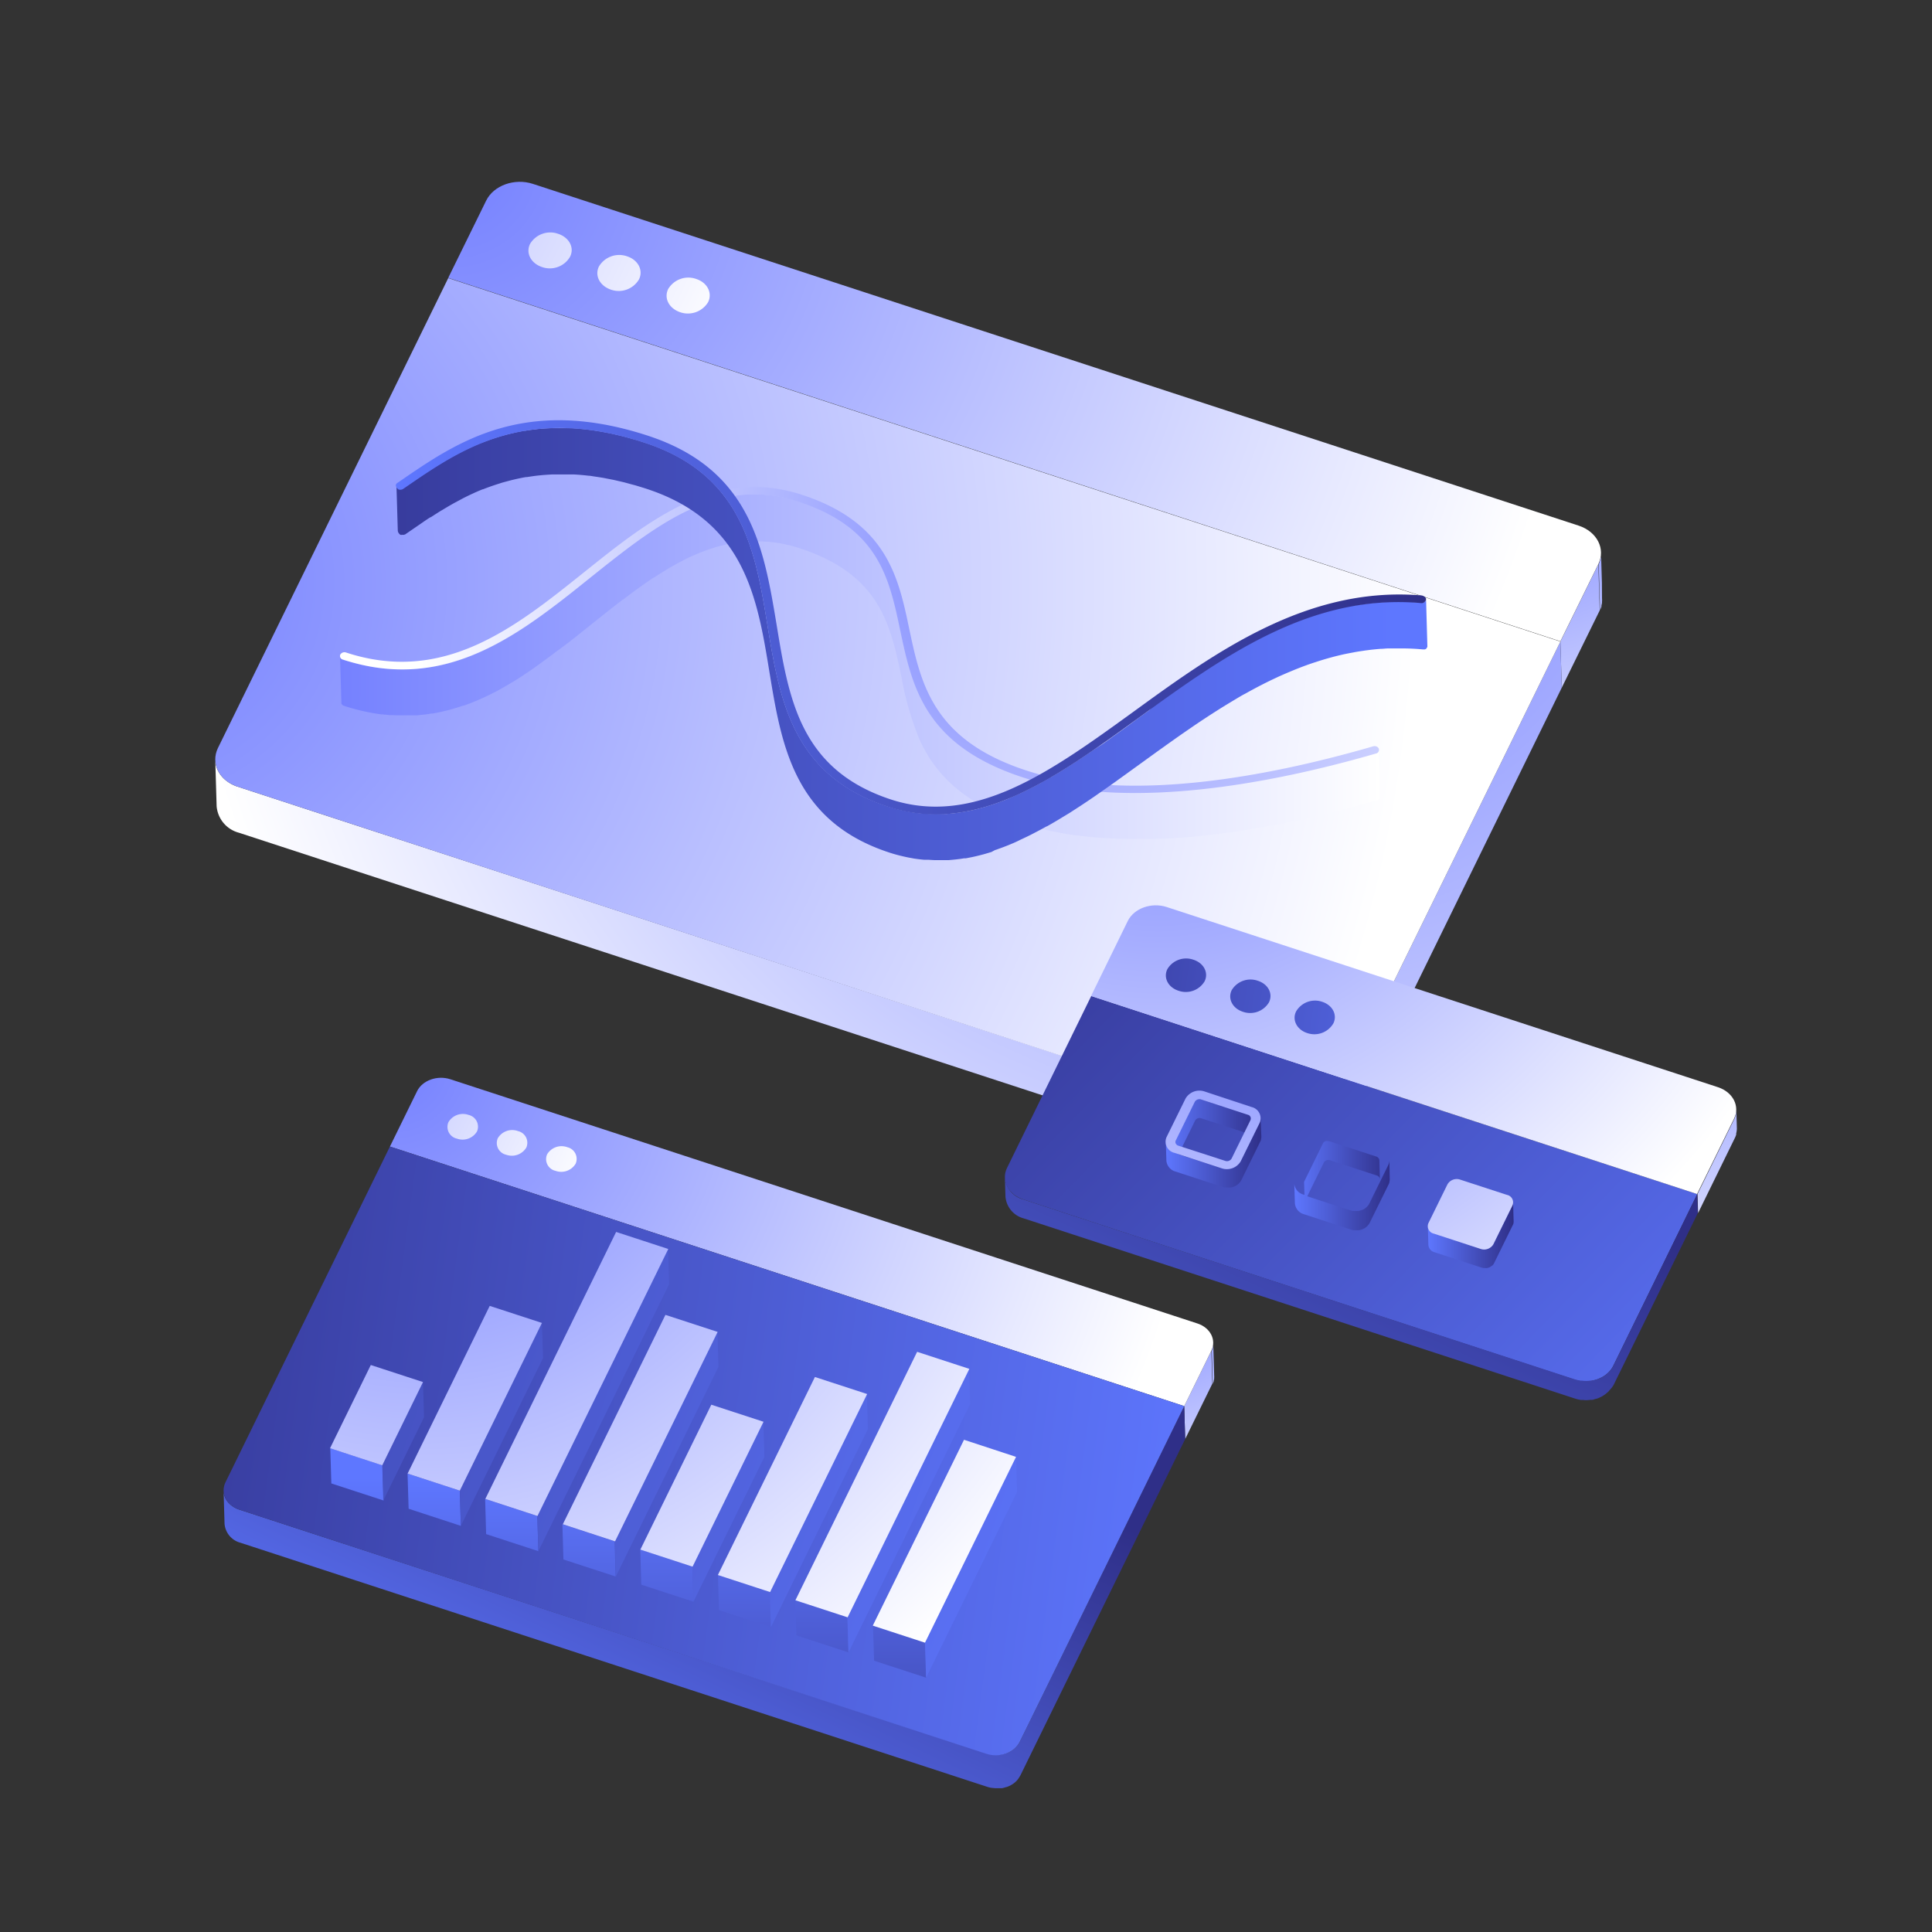 <svg xmlns="http://www.w3.org/2000/svg" xmlns:xlink="http://www.w3.org/1999/xlink" viewBox="0 0 400 400">
  <rect x="0" y="0" width="400" height="400" fill="#333333" stroke="none"/>
  <defs>
    <style>
      .a {
        fill: url(#a);
      }

      .b {
        fill: url(#b);
      }

      .c {
        fill: url(#c);
      }

      .d {
        fill: url(#d);
      }

      .e {
        fill: url(#e);
      }

      .f {
        fill: url(#f);
      }

      .g {
        fill: url(#g);
      }

      .h {
        fill: url(#h);
      }

      .i {
        fill: url(#i);
      }

      .j {
        fill: url(#j);
      }

      .k {
        fill: url(#k);
      }

      .l {
        fill: url(#l);
      }

      .m {
        fill: url(#m);
      }

      .n {
        fill: url(#n);
      }

      .o {
        fill: url(#o);
      }

      .p {
        fill: url(#p);
      }

      .q {
        fill: url(#q);
      }

      .r {
        fill: url(#r);
      }

      .s {
        fill: url(#s);
      }

      .t {
        fill: url(#t);
      }

      .u {
        fill: url(#u);
      }

      .v {
        fill: url(#v);
      }

      .w {
        fill: url(#w);
      }

      .x {
        fill: url(#x);
      }

      .y {
        fill: url(#y);
      }

      .z {
        fill: url(#ab);
      }

      .aa {
        fill: url(#ac);
      }

      .ab {
        fill: url(#ad);
      }
    </style>
    <radialGradient id="a" cx="238.82" cy="262.23" r="63.04" gradientTransform="translate(0.36 -0.32) rotate(0.1)" gradientUnits="userSpaceOnUse">
      <stop offset="0" stop-color="#7581ff"/>
      <stop offset="1" stop-color="#fff"/>
    </radialGradient>
    <linearGradient id="b" x1="194.22" y1="397.59" x2="194.22" y2="290.66" gradientTransform="translate(105.42 -65.81) rotate(25.29)" gradientUnits="userSpaceOnUse">
      <stop offset="0" stop-color="#5e77ff"/>
      <stop offset="1" stop-color="#2f2f88"/>
    </linearGradient>
    <radialGradient id="c" cx="81.21" cy="220.67" r="168.22" xlink:href="#a"/>
    <radialGradient id="d" cx="26.94" cy="198.44" r="105.47" xlink:href="#a"/>
    <linearGradient id="e" x1="250.27" y1="314.59" x2="-8.65" y2="280.39" gradientTransform="translate(0.36 -0.32) rotate(0.1)" xlink:href="#b"/>
    <linearGradient id="f" x1="130.22" y1="306.11" x2="130.22" y2="393.78" gradientTransform="translate(0.36 -0.32) rotate(0.1)" xlink:href="#b"/>
    <linearGradient id="g" x1="235.28" y1="328.3" x2="-52.8" y2="229" gradientTransform="translate(0.36 -0.32) rotate(0.1)" xlink:href="#b"/>
    <radialGradient id="h" cx="87.35" cy="220.38" r="158.48" xlink:href="#a"/>
    <radialGradient id="i" cx="313.82" cy="92.28" r="88.27" xlink:href="#a"/>
    <radialGradient id="j" cx="264.92" cy="95.52" r="229.62" xlink:href="#a"/>
    <radialGradient id="k" cx="93.14" cy="34.08" r="235.55" xlink:href="#a"/>
    <radialGradient id="l" cx="17.16" cy="2.96" r="147.68" xlink:href="#a"/>
    <radialGradient id="m" cx="25.46" cy="120.83" r="267.88" xlink:href="#a"/>
    <linearGradient id="n" x1="70.25" y1="138.08" x2="285.69" y2="138.08" gradientTransform="translate(0.36 -0.32) rotate(0.1)" xlink:href="#a"/>
    <radialGradient id="o" cx="214.88" cy="114.9" r="129.97" xlink:href="#a"/>
    <linearGradient id="p" x1="288.73" y1="133.41" x2="36.54" y2="133.41" gradientTransform="translate(0.36 -0.32) rotate(0.1)" xlink:href="#b"/>
    <linearGradient id="q" x1="81.79" y1="127.83" x2="295.1" y2="127.83" gradientTransform="translate(0.36 -0.32) rotate(0.1)" xlink:href="#b"/>
    <linearGradient id="r" x1="355.33" y1="319.6" x2="195.04" y2="163.88" gradientTransform="translate(0.36 -0.32) rotate(0.1)" xlink:href="#b"/>
    <radialGradient id="s" cx="361.89" cy="187.31" r="95.64" xlink:href="#a"/>
    <linearGradient id="t" x1="291.49" y1="320.35" x2="291.49" y2="189.55" xlink:href="#b"/>
    <radialGradient id="u" cx="239.64" cy="143.18" r="147.06" xlink:href="#a"/>
    <linearGradient id="v" x1="241.37" y1="236.69" x2="261.19" y2="236.69" gradientTransform="translate(0.36 -0.32) rotate(0.1)" xlink:href="#b"/>
    <linearGradient id="w" x1="268" y1="245.34" x2="287.84" y2="245.34" gradientTransform="translate(0.36 -0.32) rotate(0.1)" xlink:href="#b"/>
    <linearGradient id="x" x1="295.66" y1="255.54" x2="313.46" y2="255.54" gradientTransform="translate(0.36 -0.32) rotate(0.1)" xlink:href="#b"/>
    <radialGradient id="y" cx="263.53" cy="193.92" r="116.23" xlink:href="#a"/>
    <linearGradient id="ab" x1="315.19" y1="211.26" x2="202.97" y2="196.04" gradientTransform="translate(0.36 -0.32) rotate(0.1)" xlink:href="#b"/>
    <linearGradient id="ac" x1="314.86" y1="213.74" x2="202.63" y2="198.52" gradientTransform="translate(0.36 -0.32) rotate(0.1)" xlink:href="#b"/>
    <linearGradient id="ad" x1="314.52" y1="216.22" x2="202.3" y2="201" gradientTransform="translate(0.36 -0.32) rotate(0.1)" xlink:href="#b"/>
  </defs>
  <g>
    <path class="a" d="M251.32,282.45l-.14-4.55a2.33,2.33,0,0,1,0,.53.78.78,0,0,1,0,.16,2.88,2.88,0,0,1-.09.4c0,.05,0,.1,0,.15a3.33,3.33,0,0,1-.21.52h0l.14,4.55.06,2.27a3.33,3.33,0,0,0,.21-.52l0,0a.44.44,0,0,0,0-.1,3.24,3.24,0,0,0,.09-.4l0-.16a3.13,3.13,0,0,0,0-.53Zm-6.14,8.67.2,6.82L251,286.48l-.2-6.82Z"/>
    <path class="b" d="M211.32,367.46l34.06-69.52-.2-6.82-34.06,69.52a3.48,3.48,0,0,1-.33.55.83.83,0,0,1-.08.12,4.72,4.72,0,0,1-.41.48l0,0a3.91,3.91,0,0,1-.44.37l-.12.1-.53.35h0a7.12,7.12,0,0,1-.93.42l-.07,0a5.51,5.51,0,0,1-.91.23l-.18,0-.34,0H206a7.93,7.93,0,0,1-.84-.07l-.09,0a5.36,5.36,0,0,1-.88-.21L49.59,312.57a5.28,5.28,0,0,1-1.92-1.08,4.36,4.36,0,0,1-.85-1,4,4,0,0,1-.46-1.18,3.2,3.2,0,0,1-.07-.63h0l.2,6.81a4.44,4.44,0,0,0,3.3,3.92l154.63,50.54a7,7,0,0,0,.88.21l.09,0a7.93,7.93,0,0,0,.84.07h.7l.34,0,.16,0h0a6.61,6.61,0,0,0,.9-.24h.07a6,6,0,0,0,.93-.41h0a6,6,0,0,0,.53-.34l.13-.1a5.08,5.08,0,0,0,.43-.38l0,0h0a4.72,4.72,0,0,0,.41-.48L211,368A3.65,3.65,0,0,0,211.32,367.46Z"/>
    <path class="c" d="M247.88,274,93.25,223.45c-2.71-.89-5.8.22-6.9,2.47l-5.62,11.46,164.45,53.74,5.61-11.46C251.89,277.41,250.59,274.87,247.88,274Z"/>
    <path class="d" d="M97,230.83a3.48,3.48,0,0,0-4.15,1.49,2.48,2.48,0,0,0,1.75,3.42,3.47,3.47,0,0,0,4.16-1.49A2.49,2.49,0,0,0,97,230.83Zm10.22,3.34a3.47,3.47,0,0,0-4.16,1.49,2.49,2.49,0,0,0,1.75,3.42,3.5,3.5,0,0,0,4.16-1.49A2.48,2.48,0,0,0,107.2,234.17Zm10.21,3.34a3.47,3.47,0,0,0-4.16,1.49,2.48,2.48,0,0,0,1.75,3.41,3.48,3.48,0,0,0,4.16-1.48A2.48,2.48,0,0,0,117.41,237.51Z"/>
    <path class="e" d="M245.18,291.12l-34.06,69.52c-1.1,2.25-4.19,3.36-6.9,2.47L49.59,312.57c-2.71-.88-4-3.42-2.91-5.67l34.05-69.52Z"/>
    <path class="f" d="M100.44,310.34l.21,7.28,10.81,3.53-.22-7.28Zm16,5.24.21,7.29,10.81,3.53-.21-7.28ZM84.38,305.09l.22,7.28,10.81,3.54-.22-7.29Zm-16-5.25.22,7.29,10.81,3.53-.22-7.28Zm80.26,26.24.22,7.28,10.81,3.53-.22-7.28Zm42.92,14-10.81-3.53.22,7.28,10.81,3.53Zm-59-19.27.21,7.28,10.81,3.53-.21-7.28Zm32.1,10.49.22,7.28,10.81,3.54-.22-7.29Z"/>
    <path class="g" d="M138.32,258.59l-27.08,55.28.22,7.28,27.08-55.28ZM79.14,303.38l.22,7.28,8.44-17.24-.22-7.28Zm69.4-27.62L127.3,319.12l.21,7.28L148.75,283ZM112.2,273.9l-17,34.72.22,7.29,17-34.72Zm31.15,50.46.21,7.28,14.7-30-.22-7.28Zm67-22.73L191.51,340.1l.22,7.28,18.84-38.47Zm-9.71-18.22-25.2,51.44.22,7.29,25.2-51.44Zm-21.16,5.2-20.09,41,.22,7.28,20.08-41Z"/>
    <path class="h" d="M101.39,270.37l-17,34.72,10.81,3.53,17-34.72ZM76.77,282.61l-8.44,17.23,10.81,3.54,8.44-17.24Zm61-10.38-21.24,43.35,10.81,3.54,21.24-43.36Zm-10.21-17.17-27.08,55.28,10.8,3.53,27.08-55.28Zm19.71,35.77-14.69,30,10.81,3.53,14.69-30Zm42.61-10.95-25.2,51.44,10.81,3.53,25.2-51.44Zm9.71,18.21L180.7,336.57l10.81,3.53,18.85-38.47Zm-30.87-13-20.09,41,10.81,3.53,20.09-41Z"/>
  </g>
  <g>
    <path class="i" d="M331.66,120.68l-.19-6.36a4.53,4.53,0,0,1,0,.74l0,.22a5.07,5.07,0,0,1-.13.56l-.06.22a5.42,5.42,0,0,1-.29.72h0l.19,6.36.1,3.18a5,5,0,0,0,.28-.73.21.21,0,0,0,0-.07s0-.1,0-.14.09-.38.12-.56l0-.22a4.65,4.65,0,0,0,0-.74Zm-8.6,12.15.29,9.54,7.86-16-.29-9.54Z"/>
    <path class="j" d="M275.66,239.72l47.69-97.35-.29-9.54-47.68,97.34a7.45,7.45,0,0,1-.46.77l-.13.17a6,6,0,0,1-.57.67s0,0-.05.05a7.72,7.72,0,0,1-.61.53l-.18.14c-.24.17-.48.33-.74.48h0a7.38,7.38,0,0,1-1.31.59l-.09,0a7.87,7.87,0,0,1-1.27.32l-.26,0-.47.06-.31,0h-.67a9.24,9.24,0,0,1-1.18-.1l-.13,0a9.18,9.18,0,0,1-1.23-.3L49.19,162.87a7.54,7.54,0,0,1-2.68-1.52,6.21,6.21,0,0,1-1.19-1.44,5.41,5.41,0,0,1-.65-1.65,5.27,5.27,0,0,1-.1-.88h0l.28,9.54a6.21,6.21,0,0,0,4.62,5.49L266,243.17a7.49,7.49,0,0,0,1.22.3l.13,0a7.91,7.91,0,0,0,1.18.09h.22l.46,0,.3,0a3.93,3.93,0,0,0,.48-.06l.22,0h0a8.76,8.76,0,0,0,1.27-.33h.07l0,0a8.14,8.14,0,0,0,1.31-.58h0a7.2,7.2,0,0,0,.74-.48l.18-.13c.21-.17.42-.35.61-.53l0,0h0a6.3,6.3,0,0,0,.58-.68l.12-.17A5.91,5.91,0,0,0,275.66,239.72Z"/>
    <path class="k" d="M326.85,108.83,110.33,38.07c-3.79-1.24-8.12.31-9.67,3.46l-7.86,16,230.26,75.25,7.86-16C332.47,113.64,330.64,110.07,326.85,108.83Z"/>
    <path class="l" d="M115.56,48.41a4.87,4.87,0,0,0-5.82,2.09c-.93,1.89.17,4,2.45,4.78A4.85,4.85,0,0,0,118,53.2C119,51.3,117.85,49.16,115.56,48.41Zm14.3,4.67A4.89,4.89,0,0,0,124,55.17c-.92,1.89.17,4,2.46,4.79a4.87,4.87,0,0,0,5.82-2.09C133.24,56,132.14,53.83,129.86,53.08Zm14.29,4.68a4.85,4.85,0,0,0-5.81,2.08c-.93,1.9.17,4,2.45,4.79a4.89,4.89,0,0,0,5.82-2.08C147.54,60.65,146.44,58.5,144.15,57.76Z"/>
    <path class="m" d="M323.06,132.83l-47.68,97.34c-1.55,3.15-5.87,4.7-9.67,3.46L49.19,162.87c-3.79-1.24-5.62-4.8-4.07-8L92.8,57.58Z"/>
    <path class="n" d="M285.48,155.28h0a.78.78,0,0,1,0,.22,1,1,0,0,1-.17.28l-.11.09-.09.07a1.33,1.33,0,0,1-.24.11h0l-2.6.74-.67.18-2.27.62-.48.12c-.89.24-1.8.48-2.72.71l-.68.17-2.25.55-.73.17-2.85.65-.49.11-2.46.53-.82.17-2.85.56-.14,0-3,.54L259,162l-2.09.34-.82.13c-.95.15-1.91.28-2.86.41l-.18,0c-.89.12-1.79.23-2.68.33l-.86.1-2.1.22-.87.09q-1.32.12-2.64.21l-.24,0c-.95.07-1.9.13-2.85.17l-.81,0-2.1.07-.88,0-2.37,0h-.47c-.91,0-1.82,0-2.72-.06l-.7,0-2-.1-.9-.07c-.62,0-1.23-.09-1.84-.15l-.86-.08q-1.12-.12-2.25-.27l-.36,0c-.86-.12-1.7-.25-2.54-.4l-.74-.14c-.6-.11-1.2-.23-1.79-.36l-.86-.19-1.7-.43-.77-.2c-.79-.22-1.57-.45-2.34-.7h0c-8.28-2.71-13.62-6.31-17.2-10.41a27.15,27.15,0,0,1-2.85-3.93c-3-5-4.2-10.62-5.36-16.1-1.58-7.51-3.11-14.72-9.31-20.27-.28-.25-.57-.5-.87-.74a29.61,29.61,0,0,0-6.61-4c-.44-.2-.89-.39-1.36-.58-.93-.38-1.91-.74-2.95-1.08h0c-.69-.22-1.36-.41-2-.58l-.52-.13c-.64-.15-1.27-.28-1.9-.39l-.09,0c-.66-.11-1.31-.18-2-.24l-.48-.05c-.6,0-1.18-.07-1.77-.08h-.16c-.76,0-1.52,0-2.27.08l-.35,0c-.72.06-1.43.15-2.14.27l-.18,0-.19,0c-.75.14-1.48.29-2.21.48l-.34.09c-.74.2-1.48.42-2.21.67l-.07,0-.27.1-1.3.49-.48.19c-.45.19-.9.38-1.35.59l-.27.12c-.53.24-1.06.5-1.59.77l-.41.22c-.41.21-.8.43-1.2.65l-.28.14-.17.11c-.62.34-1.23.71-1.84,1.08l-.36.23c-.61.37-1.22.76-1.82,1.16l-.1.07c-.63.42-1.26.85-1.89,1.3l-.37.25c-.61.43-1.21.87-1.82,1.32l-.36.27-1.84,1.39,0,0-1.92,1.49-.34.27-1.86,1.47-.37.3c-.61.48-1.23,1-1.84,1.47l-.16.13L120.47,121l-.56.44L118,123l-.33.25-1.77,1.38-.36.27-2,1.48-.42.31q-1,.75-2,1.47l0,0-2,1.4-.44.29c-.69.45-1.37.89-2.06,1.31l-.31.19c-.64.39-1.29.77-1.93,1.14l-.36.2c-.61.34-1.23.67-1.84,1l-.37.18c-.5.26-1,.5-1.51.74l-.58.26c-.5.23-1,.44-1.51.65l-.42.18q-.94.38-1.92.72l-.88.29-.65.21-1,.29-.61.17-1.18.28-.43.1q-.81.18-1.65.33h-.12c-.5.09-1,.16-1.51.23-.19,0-.38,0-.57.06l-1.09.1-.68,0-1,.05H82.06l-1.13-.06-.55,0c-.5,0-1-.08-1.51-.15l-.19,0c-.56-.07-1.13-.15-1.71-.25l-.53-.1-1.23-.25-.62-.14-1.24-.31-.57-.15L71,136.6h0a.82.82,0,0,1-.6-.71l.17,5.72.11,3.82a1,1,0,0,0,0,.23.9.9,0,0,0,.39.41l.16.07c.61.2,1.22.38,1.82.55l.56.15c.42.11.83.22,1.24.31l.62.14c.42.09.83.18,1.24.25l.52.1c.58.1,1.15.19,1.72.26l.16,0,1.53.15.54,0,1.16.05.56,0h1.76l1,0,.66,0,1.08-.11.59-.06c.47-.06.94-.13,1.4-.21l.23,0h0c.55-.1,1.09-.2,1.63-.32l.51-.12c.37-.09.74-.17,1.1-.27s.43-.12.65-.18l.94-.27.69-.22.72-.24.13,0c.65-.22,1.29-.46,1.93-.72l.41-.17,1.51-.65.58-.27c.5-.23,1-.47,1.49-.72l.4-.2c.61-.31,1.22-.64,1.82-1l.13-.07.26-.15q.94-.54,1.89-1.11l.34-.21c.68-.42,1.36-.86,2-1.3l.46-.3c.68-.46,1.36-.92,2-1.4l0,0,2-1.46.43-.32c.65-.48,1.31-1,2-1.48l.34-.25L118,132.8l.29-.23,2-1.58.4-.32,1.92-1.54.17-.14,1.56-1.24.52-.42,1.79-1.41.4-.32,1.89-1.46.06,0,1.82-1.38.36-.26,1.82-1.32.37-.26c.63-.44,1.26-.88,1.9-1.3l.08,0c.61-.41,1.23-.8,1.84-1.19l.35-.21c.61-.38,1.23-.74,1.85-1.1l.43-.23c.4-.23.8-.44,1.21-.65l.42-.22c.53-.27,1-.53,1.58-.78l.29-.12c.44-.2.89-.4,1.33-.58l.49-.2,1.31-.49.32-.11c.73-.25,1.47-.48,2.22-.68l.33-.08c.73-.19,1.46-.35,2.21-.48l.38-.07c.7-.11,1.42-.21,2.13-.27l.36,0c.75,0,1.5-.08,2.26-.08h.18c.58,0,1.16,0,1.75.08l.49,0c.64.06,1.29.14,1.95.25l.1,0c.63.1,1.26.24,1.89.39l.52.12c.67.17,1.34.36,2,.58h0c8.3,2.71,13,6.65,15.91,11.27.18.29.36.58.53.87,2.52,4.41,3.58,9.4,4.66,14.51a62.16,62.16,0,0,0,3.75,13c.15.35.32.69.49,1,.34.69.71,1.37,1.11,2.05s.84,1.34,1.32,2c3.31,4.58,8.44,8.64,16.88,11.71.6.21,1.22.43,1.86.64s1.58.49,2.38.71l.75.19c.57.15,1.14.3,1.72.43l.84.19,1.82.37.72.13c.84.15,1.69.29,2.55.41l.32,0c.76.1,1.52.19,2.29.27l.84.08,1.85.16.9.06c.67,0,1.33.08,2,.1l.71,0c.89,0,1.79.05,2.7.05H235c.77,0,1.54,0,2.32,0l.89,0c.7,0,1.39,0,2.09-.07l.81,0c1,0,1.91-.1,2.86-.17l.19,0c.9-.06,1.79-.14,2.69-.22l.85-.08,2.12-.23.85-.09,2.71-.34.15,0,2.85-.41.86-.14c.68-.1,1.35-.21,2-.33l.53-.08.37-.07c1-.17,2-.35,3-.54l.25,0,2.73-.54.86-.18,2.41-.52.54-.12,2.83-.64.76-.19,2.2-.53.71-.18,2.7-.7.54-.14,2.19-.59.74-.21,2.53-.71,0,0h.05l.17-.08,0,0,.08-.06a.31.31,0,0,0,.09-.07l0,0a.65.65,0,0,0,.17-.27h0a.78.78,0,0,0,0-.22Z"/>
    <path class="o" d="M166,102.43c17.6,5.75,20,17,22.26,27.84,2.39,11.27,4.85,22.92,24.25,29.26,21.16,6.92,50.69,1.11,71.75-5a1.09,1.09,0,0,1,.67,0,.84.84,0,0,1,.54.48.77.77,0,0,1-.6,1c-21.36,6.18-51.38,12-73.08,4.95-20.38-6.66-22.94-18.75-25.41-30.44-2.3-10.92-4.48-21.23-21.1-26.66s-29.4,4.83-43,15.69c-14.72,11.79-29.94,24-51.31,17a.75.75,0,0,1-.53-1,1,1,0,0,1,1.25-.44c20.23,6.61,35-5.22,49.27-16.66C134.35,107.73,148.2,96.62,166,102.43Z"/>
    <path class="p" d="M295.25,124.06a.34.34,0,0,1,0,.1.56.56,0,0,1-.07.18.54.54,0,0,1-.11.18.58.58,0,0,1-.14.13l-.06,0a.77.77,0,0,1-.28.12h0a1.1,1.1,0,0,1-.36,0c-.72-.06-1.43-.11-2.13-.14l-1,0-1.12,0h0c-.76,0-1.51,0-2.26,0l-.73,0-1.52.09-.84.08q-.69.06-1.38.15l-.86.1-1.36.21-.51.08-.3,0c-.56.1-1.12.21-1.67.33l-.54.11c-.74.16-1.46.33-2.18.52l-.51.14-1.66.46-.74.23-1.42.46-.41.14-.24.09c-1,.35-2,.73-3,1.13l-.48.19c-1,.41-2,.84-3,1.3l-.43.19c-1,.47-2,1-3,1.46l-.3.16c-1,.53-2.05,1.08-3.07,1.65h0l-.08,0c-.82.47-1.64.94-2.45,1.43l-.51.3c-.8.48-1.61,1-2.41,1.48l-.47.3c-.76.48-1.51,1-2.26,1.46l-.26.17c-.81.53-1.62,1.07-2.42,1.62l-.51.35-2.37,1.64-.3.21c-.75.52-1.49,1.05-2.23,1.58l-.4.28-2.36,1.7L238,147l-2.27,1.64-2,1.49c-.2.14-.4.28-.59.43l-2.2,1.58-.1.07c-.68.48-1.36,1-2,1.44l-.53.38L226,155.53l-.13.1-2,1.34-.53.35-2.13,1.38-.2.12c-.65.42-1.3.82-1.95,1.21l-.52.31c-.71.43-1.41.84-2.12,1.24l-.22.12c-.71.4-1.42.78-2.13,1.15l-.44.23c-.75.38-1.49.75-2.24,1.1l-.45.2c-.74.34-1.48.66-2.21,1l-.15.06c-.76.31-1.53.59-2.29.86l-.62.22-.81.26-.81.25-.82.23-.8.22-.82.19-.81.18L200,168l-.84.15-.68.1-.9.12-.68.07-.91.07-.67,0-.94,0h-1.19c-.58,0-1.16,0-1.74-.08l-.55,0c-.71-.07-1.42-.15-2.14-.27l-.34-.06c-.62-.11-1.24-.24-1.87-.38l-.59-.14c-.73-.19-1.47-.39-2.21-.63-19.77-6.46-22.34-22.19-24.84-37.41-2.51-15.37-5.12-31.27-25.46-37.91-.79-.26-1.56-.5-2.33-.72l-.75-.21c-.51-.14-1-.28-1.51-.4-.29-.08-.58-.14-.88-.21l-1.32-.31-.91-.18-1.22-.23-.92-.15-1.16-.18-.91-.11q-.56-.07-1.11-.12l-.89-.08-1.07-.08-.87,0-1,0h-1.95l-.78,0-1.12.06-.71.06c-.4,0-.79.07-1.18.12l-.6.07c-.51.06-1,.14-1.52.22l-.19,0h0l-1.66.32-.51.12-1.1.26-.62.17c-.32.09-.64.17-1,.27l-.64.2-.89.28-.27.09-.24.09c-.67.23-1.33.48-2,.74l-.08,0q-.94.39-1.86.81l-.38.17c-.6.28-1.2.57-1.78.87l-.33.17c-.55.28-1.08.57-1.61.86l-.15.08,0,0c-.77.44-1.52.88-2.26,1.33l-.11.07c-.75.46-1.48.92-2.2,1.39l-.07,0c-.73.47-1.44,1-2.14,1.42l0,0-2.09,1.43-1,.69a1.21,1.21,0,0,1-.46.17h0a1.11,1.11,0,0,1-.48,0,1.18,1.18,0,0,1-.54-.81l.28,9.54a1.2,1.2,0,0,0,.55.82,1,1,0,0,0,.34,0h.21l.18,0a.65.65,0,0,0,.17-.08l.07,0,1-.69,2.1-1.44h0c.7-.48,1.42-1,2.15-1.44l.07,0c.72-.47,1.45-.94,2.2-1.4l.12-.06c.73-.45,1.49-.9,2.26-1.33l.19-.11,1.61-.86.33-.18c.59-.3,1.18-.59,1.79-.87l.37-.17c.61-.28,1.23-.55,1.86-.8l.08,0c.65-.26,1.31-.5,2-.74l.51-.17.9-.29.63-.2,1-.27.61-.16c.36-.1.74-.18,1.11-.27l.5-.11c.55-.12,1.1-.23,1.66-.32l.18,0,1.55-.23.59-.07,1.18-.12.71-.05,1.13-.07.77,0,1.13,0h.82c.34,0,.69,0,1,0l.88,0,1.06.07.9.08,1.1.12c.31,0,.61.07.91.12l1.16.17.92.15,1.22.24.92.18,1.31.3.89.21,1.5.41.76.2c.76.23,1.54.46,2.33.72,20.33,6.65,22.94,22.54,25.45,37.92,2.5,15.21,5.07,30.94,24.85,37.4.73.24,1.47.45,2.2.63l.59.14c.63.15,1.25.28,1.88.38l.33.07c.72.11,1.44.2,2.15.26l.54,0c.59,0,1.17.07,1.75.08l.32,0h.86l.94,0,.68,0,.91-.08.68-.07.9-.11.68-.11.36,0,.48-.09.82-.16.81-.18.82-.2.81-.21.82-.24.8-.24L206,176l.35-.11.27-.1c.77-.27,1.53-.56,2.3-.87l.14-.06c.74-.3,1.47-.62,2.21-1l.45-.21c.75-.35,1.5-.71,2.24-1.1l.44-.23c.71-.37,1.43-.75,2.14-1.15l.15-.08.06,0q1.07-.6,2.13-1.23l.51-.31,2-1.21.19-.12,2.13-1.38.53-.35c.67-.45,1.34-.89,2-1.35l.14-.09,2.15-1.5.53-.37,2.05-1.45.09-.07,2.21-1.59.55-.4,2.08-1.5,2.25-1.63.57-.41c.78-.57,1.57-1.13,2.36-1.69.13-.1.26-.2.4-.29l2.2-1.56.33-.23c.78-.55,1.57-1.09,2.36-1.63l.52-.36c.8-.55,1.61-1.09,2.42-1.62l.24-.16q1.14-.75,2.28-1.47l.46-.29c.8-.51,1.61-1,2.42-1.49l.5-.3c.81-.48,1.63-1,2.46-1.42l.09-.05q1.52-.85,3.06-1.65l.31-.16c1-.51,2-1,3-1.46l.42-.2c1-.45,2-.88,3-1.29l.48-.2c1-.4,2-.78,3-1.13l.65-.22,1.42-.46.75-.23c.55-.17,1.1-.32,1.65-.47l.51-.14c.72-.18,1.45-.36,2.18-.52l.54-.11,1.67-.32.82-.14,1.35-.2.87-.11c.45-.06.91-.1,1.37-.15l.85-.07c.5,0,1-.07,1.51-.09l.73,0c.75,0,1.5,0,2.26,0,1.4,0,2.81.07,4.24.2h.1a.65.65,0,0,0,.2,0h.1l.07,0,.18-.08,0,0a.18.18,0,0,1,.07-.05l.1-.08s0,0,0-.06a.62.62,0,0,0,.11-.17.35.35,0,0,0,.05-.08l0-.1v-.11Z"/>
    <path class="q" d="M294.4,123.29c.64.18.89.51.84.87a.94.94,0,0,1-1.06.7c-22.91-2-41,11.12-58.48,23.79C218.45,161.16,202.16,173,183.75,167c-19.77-6.46-22.34-22.19-24.84-37.41-2.51-15.37-5.12-31.27-25.46-37.91-24.43-8-38,1.34-48.95,8.84l-1,.69a1.11,1.11,0,0,1-1,.12c-.71-.56-.65-1.06-.24-1.34l1-.68c11.33-7.77,25.41-17.43,50.89-9.1,21.37,7,24,23.33,26.64,39.15,2.53,15.45,4.92,30,23.66,36.16,17.33,5.67,33.19-5.84,50-18C251.42,135.17,270.65,121.22,294.4,123.29Z"/>
  </g>
  <g>
    <path class="r" d="M351.4,247.22,334,282.79c-1.27,2.59-4.84,3.87-8,2.85L211.85,248.33c-3.11-1-4.62-4-3.35-6.54l17.43-35.58Z"/>
    <path class="s" d="M359.6,233.54h0l-.12-3.93a4.56,4.56,0,0,1-.08.9,1.89,1.89,0,0,0,0,.23,4.62,4.62,0,0,1-.32.9h0l-7.63,15.58.12,3.93,7.63-15.58h0a4.51,4.51,0,0,0,.26-.66c0-.08,0-.16,0-.24a1.89,1.89,0,0,0,.05-.23A3.93,3.93,0,0,0,359.6,233.54Z"/>
    <path class="t" d="M334.09,286.72l17.43-35.57-.12-3.93L334,282.79a4.07,4.07,0,0,1-.52.82l-.19.23a6.14,6.14,0,0,1-.51.51l-.22.19a6.82,6.82,0,0,1-.81.56h0l-.06,0a6.7,6.7,0,0,1-1,.45c-.17.06-.36.1-.54.15s-.38.11-.58.15-.24,0-.37,0a6.08,6.08,0,0,1-1.62,0l-.38,0a7.85,7.85,0,0,1-1.14-.27L211.85,248.33a5.12,5.12,0,0,1-3.8-4.52l.12,3.93a5.1,5.1,0,0,0,3.8,4.52l114.16,37.31a7.27,7.27,0,0,0,1.14.27c.12,0,.25,0,.38,0s.43.05.65.05h.1a6.38,6.38,0,0,0,.87-.07c.11,0,.22,0,.32,0h.05c.2,0,.39-.1.58-.15l.5-.13,0,0a6.34,6.34,0,0,0,1-.46l0,0h0a6.3,6.3,0,0,0,.8-.55l.22-.19a2.68,2.68,0,0,0,.26-.23c.09-.09.16-.19.24-.28l.19-.22A5.09,5.09,0,0,0,334.09,286.72Z"/>
    <path class="u" d="M355.68,225.09,241.52,187.78c-3.12-1-6.69.26-8,2.85l-7.63,15.58,125.47,41L359,231.64C360.3,229.05,358.8,226.11,355.68,225.09Z"/>
    <g>
      <path class="v" d="M261,231.46a2.09,2.09,0,0,1-.08.61,3.31,3.31,0,0,1-.14.41l-3.94,8a2.44,2.44,0,0,1-.42.59,1.59,1.59,0,0,1-.13.13,3,3,0,0,1-.57.43h0a3,3,0,0,1-.52.23l-.27.08-.29.07-.19,0a3,3,0,0,1-.43,0l-.38,0-.19,0a2.93,2.93,0,0,1-.57-.13L244,239l3.44-7a.72.72,0,0,1,.21-.25l.07-.06a1.1,1.1,0,0,1,.26-.15h0a1.36,1.36,0,0,1,.35-.07h0a1.32,1.32,0,0,1,.39.06l9.67,3.16a.86.86,0,0,1,.64.75l-.12-3.93a.86.86,0,0,0-.64-.75l-9.67-3.16a1.13,1.13,0,0,0-.36-.06h-.06l-.16,0-.19,0h0l-.16.07a.7.7,0,0,1-.1.08l-.07.06s0,0,0,0a.92.92,0,0,0-.17.22l-3.93,8a.56.56,0,0,0,0,.12.59.59,0,0,0,0,.23l.08,2.38-.21-.07a2.83,2.83,0,0,1-.78-.38,2.37,2.37,0,0,1-1.12-1.88h0l.12,3.93a2.56,2.56,0,0,0,1.9,2.26l9.67,3.16a4,4,0,0,0,.57.14h.19l.32,0h.06a3.11,3.11,0,0,0,.43,0h.19l.29-.07.25-.07h0a3.82,3.82,0,0,0,.51-.23h0a3.12,3.12,0,0,0,.58-.43l.07-.06.05-.07a2.48,2.48,0,0,0,.43-.59l3.93-8a2.33,2.33,0,0,0,.14-.33.22.22,0,0,1,0-.08,2.47,2.47,0,0,0,.08-.6Z"/>
      <path class="w" d="M287.66,240.17a2.18,2.18,0,0,1-.08.61,3.17,3.17,0,0,1-.14.4l-3.94,8a2.19,2.19,0,0,1-.42.59.8.8,0,0,1-.13.13,3,3,0,0,1-.57.43h0a3.25,3.25,0,0,1-.54.23,2.29,2.29,0,0,1-.28.08l-.28.07-.18,0a3.25,3.25,0,0,1-.44,0,2.36,2.36,0,0,1-.38,0h-.19a3.77,3.77,0,0,1-.58-.14l-8.85-2.89,3.44-7a.82.82,0,0,1,.2-.25l.08-.06a1.17,1.17,0,0,1,.27-.15h0a1,1,0,0,1,.35-.06h0a1.32,1.32,0,0,1,.39.06l9.66,3.16a.86.86,0,0,1,.64.76l-.11-3.93a.87.87,0,0,0-.65-.76l-9.66-3.16a1.15,1.15,0,0,0-.37-.06h-.22l-.19,0h0l-.17.08-.1.07-.07.06-.05,0a1.12,1.12,0,0,0-.16.22l-3.93,8a.76.76,0,0,0,0,.11.46.46,0,0,0,0,.23l.07,2.39-.2-.07a2.56,2.56,0,0,1-1.91-2.26l.12,3.93A2.56,2.56,0,0,0,270,251.4l9.66,3.16a4,4,0,0,0,.57.14h.2l.33,0h0a3.27,3.27,0,0,0,.45,0h.18l.28-.07.26-.07h0a3.69,3.69,0,0,0,.53-.24h0a3,3,0,0,0,.57-.43l.07-.05a.56.56,0,0,0,.05-.08,2.48,2.48,0,0,0,.43-.59l3.94-8c.05-.11.09-.22.13-.33a.17.17,0,0,1,0-.07,2.13,2.13,0,0,0,.08-.61Z"/>
      <path class="x" d="M313.38,252.82l-.11-3.93a1.51,1.51,0,0,1-.06.41,1.43,1.43,0,0,1-.09.27l-3.94,8a1.81,1.81,0,0,1-.4.51l-.15.11a2,2,0,0,1-.52.29l0,0a2.34,2.34,0,0,1-.7.13h-.08a2.25,2.25,0,0,1-.77-.12l-9.67-3.16a1.7,1.7,0,0,1-1.27-1.51l.11,3.93a1.7,1.7,0,0,0,1.27,1.51l9.67,3.16a2.33,2.33,0,0,0,.73.12h.12a1.55,1.55,0,0,0,.31,0,2.62,2.62,0,0,0,.38-.09h0l0,0a1.73,1.73,0,0,0,.31-.14,1,1,0,0,0,.2-.15.58.58,0,0,0,.15-.11L309,262a1.6,1.6,0,0,0,.32-.45l3.93-8a1,1,0,0,0,.09-.22s0,0,0-.05A1.44,1.44,0,0,0,313.38,252.82Z"/>
    </g>
    <g>
      <path class="y" d="M259.13,229.2,249.46,226a3.33,3.33,0,0,0-4,1.43l-3.94,8a2.38,2.38,0,0,0,1.68,3.27l9.67,3.16a3.34,3.34,0,0,0,4-1.42l3.94-8A2.39,2.39,0,0,0,259.13,229.2Zm-.21,2.66-3.93,8a1.1,1.1,0,0,1-1.33.48L244,237.21a.8.8,0,0,1-.56-1.1l3.93-8a1.12,1.12,0,0,1,1.33-.47l9.67,3.16A.78.78,0,0,1,258.92,231.86Z"/>
      <path class="y" d="M285.75,237.9l-9.66-3.15a3.32,3.32,0,0,0-4,1.42l-3.94,8a2.38,2.38,0,0,0,1.69,3.27l9.66,3.16a3.32,3.32,0,0,0,4-1.42l3.94-8A2.39,2.39,0,0,0,285.75,237.9Zm-.2,2.66-3.93,8a1.12,1.12,0,0,1-1.34.48l-9.66-3.16a.81.81,0,0,1-.57-1.1l3.93-8a1.13,1.13,0,0,1,1.34-.47l9.66,3.16A.79.79,0,0,1,285.55,240.56Z"/>
      <path class="y" d="M312,247.39l-9.68-3.16a2.21,2.21,0,0,0-2.65,1l-3.93,8a1.58,1.58,0,0,0,1.12,2.18l9.67,3.16a2.22,2.22,0,0,0,2.65-.95l3.93-8A1.57,1.57,0,0,0,312,247.39Z"/>
    </g>
    <g>
      <path class="z" d="M247.11,198.71c2.13.69,3.16,2.69,2.29,4.46a4.53,4.53,0,0,1-5.43,1.94c-2.13-.69-3.15-2.7-2.28-4.46A4.52,4.52,0,0,1,247.11,198.71Z"/>
      <path class="aa" d="M260.45,203.07c2.13.69,3.15,2.68,2.28,4.45a4.53,4.53,0,0,1-5.42,1.95c-2.14-.7-3.16-2.7-2.3-4.47A4.54,4.54,0,0,1,260.45,203.07Z"/>
      <path class="ab" d="M273.77,207.42c2.13.7,3.15,2.69,2.29,4.46a4.56,4.56,0,0,1-5.43,2c-2.13-.7-3.16-2.7-2.29-4.47A4.54,4.54,0,0,1,273.77,207.42Z"/>
    </g>
  </g>
</svg>
